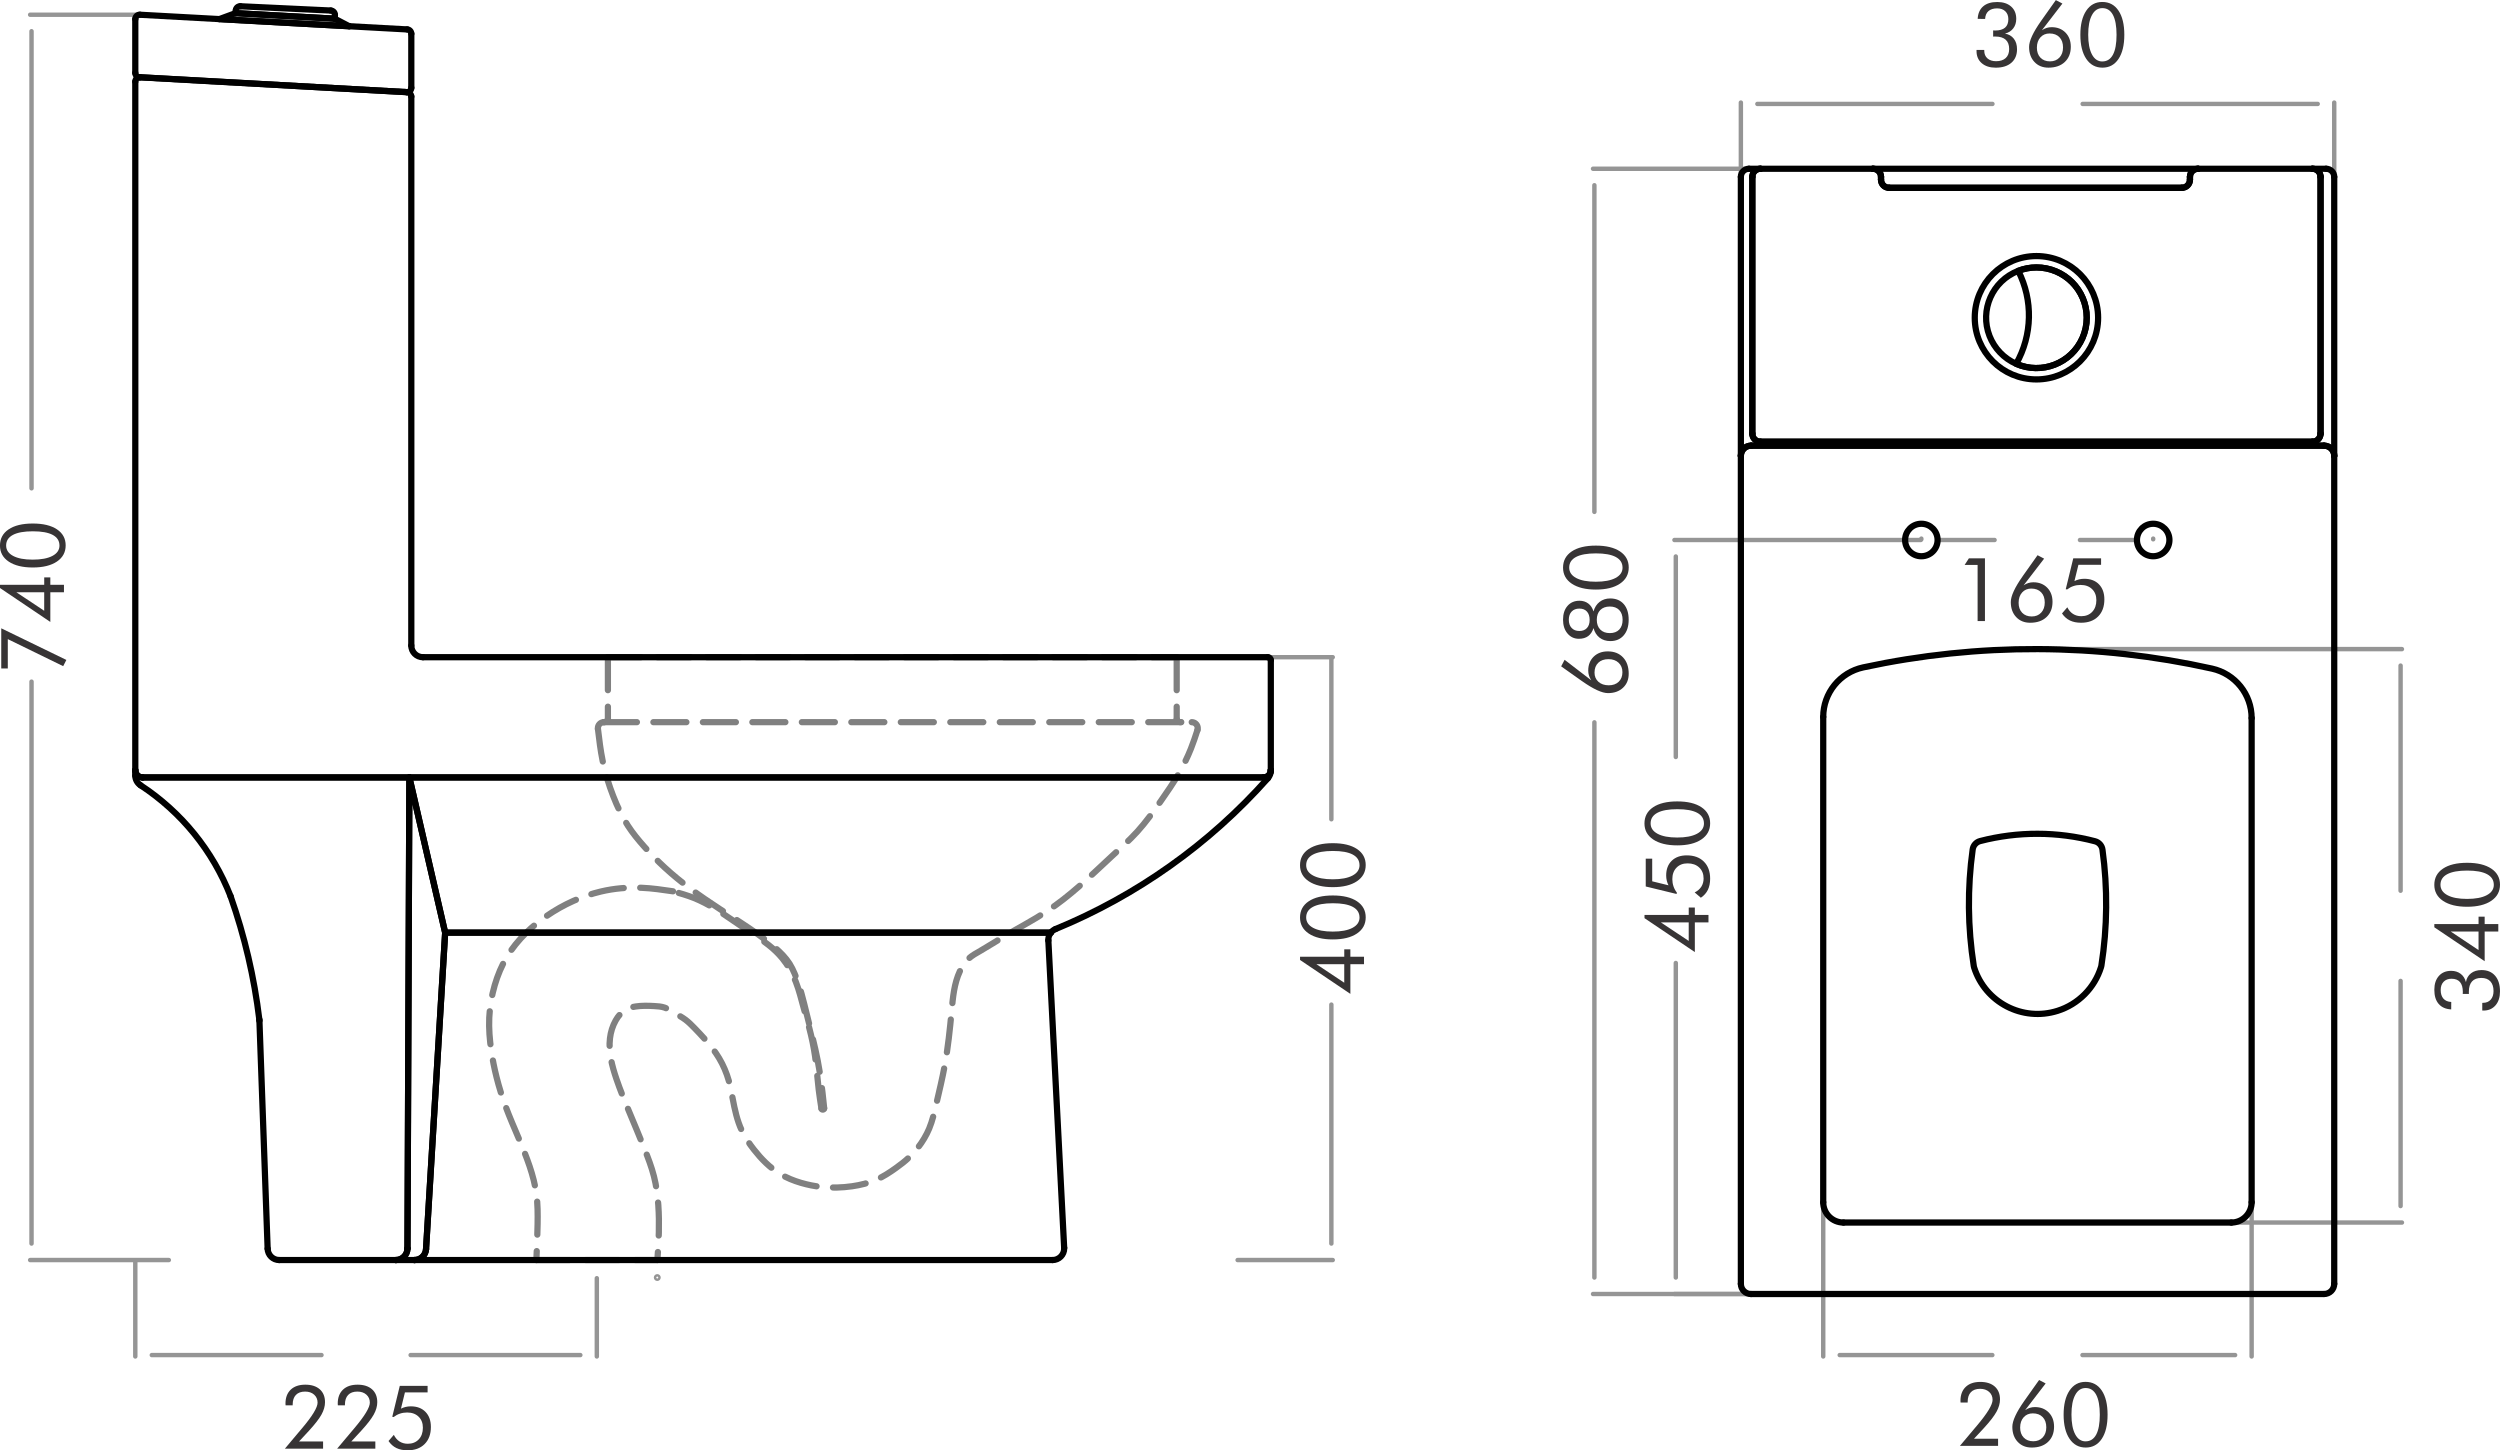 <?xml version="1.0" encoding="UTF-8"?>
<!DOCTYPE svg PUBLIC "-//W3C//DTD SVG 1.1//EN" "http://www.w3.org/Graphics/SVG/1.1/DTD/svg11.dtd">
<!-- Creator: CorelDRAW 2020 (64-Bit Evaluation Version) -->
<svg xmlns="http://www.w3.org/2000/svg" xml:space="preserve" width="2.351in" height="1.364in" version="1.1" style="shape-rendering:geometricPrecision; text-rendering:geometricPrecision; image-rendering:optimizeQuality; fill-rule:evenodd; clip-rule:evenodd"
viewBox="0 0 958.66 556.09"
 xmlns:xlink="http://www.w3.org/1999/xlink"
 xmlns:xodm="http://www.corel.com/coreldraw/odm/2003">
 <defs>
  <style type="text/css">
   <![CDATA[
    .str1 {stroke:#959595;stroke-width:1.7;stroke-linecap:round;stroke-linejoin:round;stroke-miterlimit:10}
    .str2 {stroke:black;stroke-width:2.39;stroke-linecap:round;stroke-linejoin:round;stroke-miterlimit:10}
    .str0 {stroke:gray;stroke-width:2.39;stroke-linecap:round;stroke-linejoin:round;stroke-miterlimit:10;stroke-dasharray:12.651 6.325}
    .fil0 {fill:none;fill-rule:nonzero}
    .fil1 {fill:#373435;fill-rule:nonzero}
   ]]>
  </style>
 </defs>
 <g id="Layer_x0020_1">
  <g id="_1916979515488">
   <path class="fil0 str0" d="M229.29 279.45c0.49,4.14 0.98,8.27 1.82,12.34 0.95,4.58 2.33,9.06 4.04,13.44 1.54,3.94 3.33,7.8 5.62,11.33 1.86,2.87 4.04,5.52 6.32,8.08 2.48,2.79 5.08,5.47 7.82,7.99 3.15,2.9 6.48,5.61 9.92,8.17 3.68,2.74 7.48,5.31 11.33,7.82 4.89,3.19 9.85,6.27 14.58,9.66 2.27,1.63 4.48,3.32 6.59,5.18 2.05,1.81 3.99,3.77 5.45,6.06 0.75,1.19 1.37,2.47 1.93,3.78 2.15,5.03 3.37,10.37 4.68,15.68 1.46,5.93 3.04,11.81 4.19,17.78 1.04,5.42 1.72,10.92 2.28,16.42 0.06,0.59 0.12,1.18 0.18,1.77"/>
   <path class="fil0 str0" d="M258.07 341.73c-4.01,-0.59 -8.02,-1.18 -12.06,-1.35 -5.22,-0.23 -10.5,0.23 -15.59,1.43 -3.64,0.86 -7.18,2.09 -10.59,3.62 -3.55,1.59 -6.95,3.51 -10.15,5.71 -2.85,1.96 -5.54,4.15 -8.01,6.59 -2.76,2.72 -5.25,5.74 -7.25,9.06 -2.06,3.41 -3.6,7.14 -4.72,10.98 -1.18,4.06 -1.9,8.25 -2.09,12.46 -0.18,4.2 0.16,8.41 0.77,12.57 0.5,3.44 1.18,6.84 2.03,10.21 0.96,3.83 2.14,7.61 3.51,11.31 1.55,4.19 3.36,8.29 5.1,12.41 1.46,3.44 2.87,6.89 4.06,10.43 1.18,3.52 2.15,7.14 2.63,10.81 0.5,3.75 0.5,7.56 0.44,11.36 -0.08,4.62 -0.26,9.22 -0.47,13.81"/>
   <path class="fil0 str0" d="M459.18 279.9c-0.78,2.4 -1.57,4.79 -2.5,7.13 -1.31,3.3 -2.88,6.5 -4.65,9.57 -2.09,3.61 -4.46,7.03 -6.85,10.45 -2.84,4.06 -5.73,8.11 -9.05,11.77 -3.11,3.43 -6.6,6.51 -10.01,9.66 -4.1,3.78 -8.1,7.66 -12.3,11.33 -3.93,3.44 -8.03,6.7 -12.38,9.57 -5.25,3.46 -10.87,6.36 -16.25,9.57 -3.05,1.82 -6.02,3.74 -9.13,5.53 -1.66,0.95 -3.37,1.87 -4.74,3.16 -1.39,1.3 -2.44,2.99 -3.25,4.74 -2.21,4.76 -2.67,10.05 -3.16,15.28 -0.66,7.03 -1.38,13.96 -2.63,20.81 -0.91,4.96 -2.1,9.89 -3.25,14.84 -0.74,3.19 -1.47,6.39 -2.72,9.4 -1.09,2.6 -2.56,5.05 -4.3,7.29 -1.07,1.38 -2.25,2.67 -3.51,3.86 -1.53,1.44 -3.2,2.72 -4.92,3.95 -2.37,1.7 -4.82,3.31 -7.47,4.48 -2.96,1.31 -6.16,2.09 -9.4,2.55 -3.85,0.55 -7.75,0.66 -11.59,0.26 -2.7,-0.28 -5.38,-0.81 -7.99,-1.58 -2.79,-0.82 -5.51,-1.92 -7.99,-3.42 -1.97,-1.19 -3.78,-2.63 -5.45,-4.22 -1.65,-1.57 -3.15,-3.29 -4.57,-5.09 -1.79,-2.28 -3.43,-4.69 -4.66,-7.29 -1.81,-3.84 -2.71,-8.09 -3.51,-12.29 -0.44,-2.31 -0.86,-4.6 -1.49,-6.85 -0.85,-3 -2.09,-5.92 -3.69,-8.61 -1.57,-2.65 -3.49,-5.08 -5.53,-7.38 -1.28,-1.44 -2.6,-2.83 -3.95,-4.22 -1.09,-1.12 -2.19,-2.23 -3.42,-3.16 -1.37,-1.03 -2.9,-1.82 -4.39,-2.72 -1.18,-0.71 -2.33,-1.49 -3.6,-1.93 -1.27,-0.44 -2.66,-0.54 -4.04,-0.61 -2.4,-0.13 -4.75,-0.19 -7.11,0.17 -1.28,0.2 -2.57,0.52 -3.69,1.14 -1.68,0.92 -2.98,2.5 -3.95,4.22 -1.21,2.13 -1.91,4.48 -2.19,6.85 -0.62,5.19 0.75,10.5 2.46,15.54 1.47,4.35 3.18,8.49 4.92,12.65 1.94,4.66 3.91,9.33 5.8,14.05 1.4,3.52 2.76,7.06 3.69,10.71 0.92,3.61 1.41,7.34 1.67,11.07 0.49,6.99 0.16,13.99 -0.36,20.99"/>
   <line class="fil0 str0" x1="205.68" y1="483.13" x2="252.04" y2= "483.13" />
   <path class="fil0 str0" d="M315 425.05c-0.38,-2.44 -0.76,-4.89 -1.06,-7.34 -0.51,-4.19 -0.78,-8.41 -1.37,-12.59 -0.53,-3.73 -1.31,-7.43 -2.27,-11.07 -0.66,-2.5 -1.4,-4.98 -2.09,-7.48 -0.94,-3.42 -1.77,-6.87 -3.06,-10.18 -1.26,-3.2 -2.95,-6.26 -5.12,-8.92 -1.55,-1.9 -3.35,-3.6 -5.27,-5.12 -2.55,-2.02 -5.31,-3.75 -8.02,-5.55 -4.19,-2.79 -8.24,-5.77 -12.55,-8.38 -2.58,-1.57 -5.26,-3 -8.06,-4.12 -2.61,-1.04 -5.33,-1.81 -8.05,-2.58"/>
   <path class="fil0 str0" d="M315 425.05c0.07,0.28 0.36,0.45 0.64,0.38 0.22,-0.06 0.38,-0.25 0.4,-0.48"/>
   <line class="fil0 str0" x1="231.58" y1="276.87" x2="456.99" y2= "276.87" />
   <path class="fil0 str0" d="M231.58 276.87c-1.27,0 -2.31,1.03 -2.31,2.31 0,0.09 0,0.18 0.01,0.27"/>
   <path class="fil0 str0" d="M459.18 279.9c0.39,-1.21 -0.27,-2.51 -1.48,-2.91 -0.23,-0.08 -0.47,-0.11 -0.71,-0.11"/>
   <line class="fil0 str0" x1="233.11" y1="251.96" x2="233.11" y2= "275.71" />
   <path class="fil0 str0" d="M231.58 276.87c0.48,0.01 0.95,-0.18 1.28,-0.53"/>
   <path class="fil0 str0" d="M232.86 276.34c0.16,-0.17 0.25,-0.39 0.25,-0.63"/>
   <line class="fil0 str0" x1="451.22" y1="251.96" x2="451.22" y2= "275.71" />
   <path class="fil0 str0" d="M451.47 276.34c0.33,0.35 0.79,0.54 1.28,0.53"/>
   <path class="fil0 str0" d="M451.22 275.71c0,0.23 0.09,0.46 0.25,0.63"/>
   <line class="fil0 str0" x1="233.11" y1="251.96" x2="451.22" y2= "251.96" />
   <line class="fil0 str1" x1="53.39" y1="5.6" x2="11.56" y2= "5.6" />
   <line class="fil0 str1" x1="64.74" y1="483.13" x2="11.56" y2= "483.13" />
   <line class="fil0 str1" x1="12.09" y1="11.92" x2="12.09" y2= "187.2" />
   <line class="fil0 str1" x1="12.09" y1="476.8" x2="12.09" y2= "261.33" />
   <line class="fil0 str1" x1="51.88" y1="483.39" x2="51.88" y2= "520.1" />
   <line class="fil0 str1" x1="228.86" y1="490.1" x2="228.86" y2= "520.1" />
   <line class="fil0 str1" x1="58.21" y1="519.57" x2="123.28" y2= "519.57" />
   <line class="fil0 str1" x1="222.54" y1="519.57" x2="157.46" y2= "519.57" />
   <line class="fil0 str1" x1="474.58" y1="251.96" x2="511.06" y2= "251.96" />
   <line class="fil0 str1" x1="474.58" y1="483.13" x2="511.06" y2= "483.13" />
   <line class="fil0 str1" x1="510.53" y1="252.45" x2="510.53" y2= "314.11" />
   <line class="fil0 str1" x1="510.53" y1="476.8" x2="510.53" y2= "385.18" />
   <path class="fil0 str1" d="M252.52 489.84c0,-0.27 -0.22,-0.48 -0.48,-0.48 -0.26,0 -0.48,0.22 -0.48,0.48 0,0.26 0.22,0.48 0.48,0.48 0.26,0 0.48,-0.22 0.48,-0.48z"/>
   <polygon class="fil1" points="24.23,255.4 2.99,245.03 2.99,256.28 0.48,256.28 0.48,240.88 25.45,253.01 "/>
   <path id="1" class="fil1" d="M24.53 227.06l-5.23 0 0 11.38 -19.3 -13.01 0 -1.23 16.96 0 0 -2.85 2.34 0 0 2.85 5.23 0 0 2.85zm-7.58 0l-10.67 0 10.67 7.1 0 -7.1z"/>
   <path id="2" class="fil1" d="M25.18 209.09c0,2.62 -1.12,4.69 -3.36,6.2 -2.24,1.51 -5.32,2.27 -9.25,2.27 -3.9,0 -6.97,-0.75 -9.22,-2.25 -2.24,-1.5 -3.36,-3.55 -3.36,-6.15 0,-2.66 1.1,-4.73 3.32,-6.22 2.21,-1.49 5.3,-2.24 9.26,-2.24 3.95,0 7.03,0.74 9.27,2.23 2.23,1.49 3.34,3.54 3.34,6.16zm-2.38 0.03c0,-1.78 -0.87,-3.13 -2.59,-4.06 -1.73,-0.92 -4.27,-1.38 -7.61,-1.38 -3.35,0 -5.9,0.46 -7.64,1.38 -1.74,0.92 -2.61,2.28 -2.61,4.06 0,1.71 0.89,3.05 2.68,4 1.79,0.96 4.29,1.43 7.51,1.43 3.24,0 5.76,-0.48 7.56,-1.43 1.81,-0.96 2.71,-2.29 2.71,-4z"/>
   <path class="fil1" d="M123.89 552.7l0 2.75 -14.64 0 5.12 -6.09c0.35,-0.4 0.84,-0.98 1.48,-1.75 3.95,-4.68 5.93,-7.95 5.93,-9.8 0,-1.25 -0.44,-2.27 -1.32,-3.06 -0.88,-0.79 -2.03,-1.18 -3.46,-1.18 -1.54,0 -2.72,0.43 -3.54,1.29 -0.82,0.86 -1.23,2.09 -1.23,3.7l0 0.28 -2.72 0c0,-0.08 -0.01,-0.19 -0.02,-0.33 -0.01,-0.15 -0.02,-0.25 -0.02,-0.32 0,-2.3 0.67,-4.08 2.01,-5.36 1.34,-1.27 3.2,-1.91 5.61,-1.91 2.36,0 4.2,0.6 5.54,1.78 1.33,1.19 2,2.84 2,4.95 0,1.52 -0.45,3.1 -1.35,4.73 -0.9,1.63 -2.5,3.7 -4.79,6.2l-3.82 4.12 9.22 0z"/>
   <path id="1" class="fil1" d="M143.93 552.7l0 2.75 -14.64 0 5.12 -6.09c0.35,-0.4 0.84,-0.98 1.48,-1.75 3.95,-4.68 5.93,-7.95 5.93,-9.8 0,-1.25 -0.44,-2.27 -1.32,-3.06 -0.88,-0.79 -2.03,-1.18 -3.46,-1.18 -1.54,0 -2.72,0.43 -3.54,1.29 -0.82,0.86 -1.23,2.09 -1.23,3.7l0 0.28 -2.72 0c0,-0.08 -0.01,-0.19 -0.02,-0.33 -0.01,-0.15 -0.02,-0.25 -0.02,-0.32 0,-2.3 0.67,-4.08 2.01,-5.36 1.34,-1.27 3.2,-1.91 5.61,-1.91 2.36,0 4.2,0.6 5.54,1.78 1.33,1.19 2,2.84 2,4.95 0,1.52 -0.45,3.1 -1.35,4.73 -0.9,1.63 -2.5,3.7 -4.79,6.2l-3.82 4.12 9.22 0z"/>
   <path id="2" class="fil1" d="M150.96 543.33l-0.54 -0.1 2.88 -11.84 10.67 0 0 2.48 -8.69 0 -1.53 6.25c0.56,-0.29 1.15,-0.51 1.78,-0.66 0.63,-0.15 1.29,-0.23 1.99,-0.23 2.38,0 4.26,0.71 5.64,2.13 1.38,1.42 2.07,3.35 2.07,5.78 0,2.76 -0.8,4.95 -2.4,6.55 -1.6,1.6 -3.78,2.4 -6.53,2.4 -1.67,0 -3.1,-0.29 -4.29,-0.87 -1.19,-0.58 -2.2,-1.47 -3.03,-2.69l2.04 -2.37c0.54,1.1 1.27,1.95 2.18,2.54 0.91,0.58 1.97,0.88 3.16,0.88 1.75,0 3.15,-0.56 4.21,-1.68 1.06,-1.12 1.59,-2.61 1.59,-4.46 0,-1.77 -0.55,-3.19 -1.65,-4.25 -1.1,-1.07 -2.57,-1.6 -4.41,-1.6 -0.96,0 -1.88,0.15 -2.74,0.44 -0.87,0.29 -1.68,0.73 -2.42,1.3z"/>
   <path class="fil1" d="M523.05 369.69l-5.23 0 0 11.38 -19.3 -13.01 0 -1.23 16.96 0 0 -2.85 2.34 0 0 2.85 5.23 0 0 2.85zm-7.58 0l-10.67 0 10.67 7.1 0 -7.1z"/>
   <path id="1" class="fil1" d="M523.7 351.72c0,2.62 -1.12,4.69 -3.36,6.2 -2.24,1.51 -5.32,2.27 -9.25,2.27 -3.9,0 -6.97,-0.75 -9.22,-2.25 -2.24,-1.5 -3.36,-3.55 -3.36,-6.15 0,-2.66 1.1,-4.73 3.32,-6.22 2.21,-1.49 5.3,-2.24 9.26,-2.24 3.95,0 7.03,0.74 9.27,2.23 2.23,1.49 3.34,3.54 3.34,6.16zm-2.38 0.03c0,-1.78 -0.87,-3.13 -2.59,-4.06 -1.73,-0.92 -4.27,-1.38 -7.61,-1.38 -3.35,0 -5.9,0.46 -7.64,1.38 -1.74,0.92 -2.61,2.28 -2.61,4.06 0,1.71 0.89,3.05 2.68,4 1.79,0.96 4.29,1.43 7.51,1.43 3.24,0 5.76,-0.48 7.56,-1.43 1.81,-0.96 2.71,-2.29 2.71,-4z"/>
   <path id="2" class="fil1" d="M523.7 331.67c0,2.62 -1.12,4.69 -3.36,6.2 -2.24,1.51 -5.32,2.27 -9.25,2.27 -3.9,0 -6.97,-0.75 -9.22,-2.25 -2.24,-1.5 -3.36,-3.55 -3.36,-6.15 0,-2.66 1.1,-4.73 3.32,-6.22 2.21,-1.49 5.3,-2.24 9.26,-2.24 3.95,0 7.03,0.74 9.27,2.23 2.23,1.49 3.34,3.54 3.34,6.16zm-2.38 0.03c0,-1.78 -0.87,-3.13 -2.59,-4.06 -1.73,-0.92 -4.27,-1.38 -7.61,-1.38 -3.35,0 -5.9,0.46 -7.64,1.38 -1.74,0.92 -2.61,2.28 -2.61,4.06 0,1.71 0.89,3.05 2.68,4 1.79,0.96 4.29,1.43 7.51,1.43 3.24,0 5.76,-0.48 7.56,-1.43 1.81,-0.96 2.71,-2.29 2.71,-4z"/>
   <line class="fil0 str2" x1="487.31" y1="295.27" x2="487.31" y2= "253.08" />
   <path class="fil0 str2" d="M487.31 253.08c0,-0.62 -0.5,-1.11 -1.11,-1.11"/>
   <line class="fil0 str2" x1="486.19" y1="251.96" x2="162.18" y2= "251.96" />
   <path class="fil0 str2" d="M157.72 247.5c0,2.46 2,4.46 4.46,4.46"/>
   <line class="fil0 str2" x1="157.72" y1="247.5" x2="157.72" y2= "36.96" />
   <path class="fil0 str2" d="M157.72 36.96c-0.05,-0.94 -0.82,-1.68 -1.76,-1.68"/>
   <line class="fil0 str2" x1="155.96" y1="35.28" x2="53.65" y2= "29.58" />
   <path class="fil0 str2" d="M53.65 29.58c-0.92,-0.05 -1.71,0.65 -1.76,1.58 -0,0.03 -0,0.06 -0,0.09"/>
   <line class="fil0 str2" x1="51.88" y1="31.25" x2="51.88" y2= "295.27" />
   <path class="fil0 str2" d="M51.88 295.27c0,1.54 1.25,2.79 2.79,2.79"/>
   <line class="fil0 str2" x1="54.67" y1="298.06" x2="484.52" y2= "298.06" />
   <path class="fil0 str2" d="M484.52 298.06c1.54,0 2.79,-1.25 2.79,-2.79"/>
   <line class="fil0 str2" x1="156.25" y1="478.69" x2="156.98" y2= "298.06" />
   <line class="fil0 str2" x1="156.98" y1="298.06" x2="54.67" y2= "298.06" />
   <path class="fil0 str2" d="M51.88 295.27c0,1.54 1.25,2.79 2.79,2.79"/>
   <line class="fil0 str2" x1="51.88" y1="295.27" x2="51.88" y2= "297.35" />
   <path class="fil0 str2" d="M51.88 297.35c0,1.5 0.76,2.91 2.02,3.73"/>
   <path class="fil0 str2" d="M88.42 343.63c-6.8,-17.43 -18.87,-32.3 -34.52,-42.55"/>
   <path class="fil0 str2" d="M99.44 390.87c-1.94,-16.1 -5.64,-31.94 -11.02,-47.24"/>
   <path class="fil0 str2" d="M99.48 391.36c-0,-0.16 -0.02,-0.33 -0.04,-0.49"/>
   <line class="fil0 str2" x1="99.48" y1="391.36" x2="102.63" y2= "478.79" />
   <path class="fil0 str2" d="M102.63 478.79c0.07,2.41 2.04,4.34 4.46,4.34"/>
   <line class="fil0 str2" x1="107.09" y1="483.13" x2="151.79" y2= "483.13" />
   <path class="fil0 str2" d="M151.79 483.13c2.45,0 4.45,-1.99 4.46,-4.44"/>
   <line class="fil0 str2" x1="158.92" y1="483.13" x2="403.62" y2= "483.13" />
   <path class="fil0 str2" d="M403.62 483.13c2.46,0 4.46,-2 4.46,-4.46 0,-0.08 -0,-0.15 -0.01,-0.23"/>
   <line class="fil0 str2" x1="408.07" y1="478.44" x2="402" y2= "360.57" />
   <path class="fil0 str2" d="M402.95 357.58c-0.67,0.85 -1.01,1.91 -0.95,2.99"/>
   <line class="fil0 str2" x1="402.95" y1="357.58" x2="170.7" y2= "357.58" />
   <line class="fil0 str2" x1="170.7" y1="357.58" x2="163.37" y2= "478.93" />
   <path class="fil0 str2" d="M158.92 483.13c2.36,0 4.31,-1.84 4.45,-4.19"/>
   <line class="fil0 str2" x1="487.31" y1="295.43" x2="487.31" y2= "295.27" />
   <path class="fil0 str2" d="M484.52 298.06c1.54,0 2.79,-1.25 2.79,-2.79"/>
   <line class="fil0 str2" x1="484.52" y1="298.06" x2="156.98" y2= "298.06" />
   <line class="fil0 str2" x1="156.98" y1="298.06" x2="170.7" y2= "357.58" />
   <line class="fil0 str2" x1="170.7" y1="357.58" x2="402.95" y2= "357.58" />
   <path class="fil0 str2" d="M404.76 356.21c-0.71,0.29 -1.33,0.76 -1.8,1.36"/>
   <path class="fil0 str2" d="M404.76 356.21c31.19,-12.83 59.03,-32.61 81.42,-57.82"/>
   <path class="fil0 str2" d="M486.18 298.39c0.72,-0.82 1.12,-1.87 1.12,-2.96"/>
   <path class="fil0 str2" d="M155.96 35.28c0.92,0.05 1.71,-0.65 1.76,-1.58 0,-0.03 0,-0.06 0,-0.09"/>
   <line class="fil0 str2" x1="157.72" y1="33.61" x2="157.72" y2= "12.89" />
   <path class="fil0 str2" d="M157.72 12.89c0,-0.89 -0.69,-1.62 -1.58,-1.67"/>
   <line class="fil0 str2" x1="156.14" y1="11.23" x2="53.65" y2= "5.6" />
   <path class="fil0 str2" d="M53.65 5.6c-0.92,-0.05 -1.71,0.66 -1.76,1.58 -0,0.03 -0,0.06 -0,0.09"/>
   <line class="fil0 str2" x1="51.88" y1="7.27" x2="51.88" y2= "27.9" />
   <path class="fil0 str2" d="M51.88 27.9c-0,0.92 0.75,1.67 1.67,1.67"/>
   <line class="fil0 str2" x1="53.56" y1="29.57" x2="155.96" y2= "35.28" />
   <line class="fil0 str2" x1="133.92" y1="10.01" x2="128.35" y2= "7.11" />
   <line class="fil0 str2" x1="128.35" y1="7.11" x2="90.33" y2= "4.99" />
   <line class="fil0 str2" x1="90.33" y1="4.99" x2="84.12" y2= "7.27" />
   <line class="fil0 str2" x1="84.12" y1="7.27" x2="133.92" y2= "10.01" />
   <line class="fil0 str2" x1="126.85" y1="3.99" x2="92.17" y2= "2.35" />
   <path class="fil0 str2" d="M92.17 2.35c-0.88,-0.04 -1.65,0.61 -1.73,1.5"/>
   <line class="fil0 str2" x1="90.44" y1="3.85" x2="90.33" y2= "4.99" />
   <line class="fil0 str2" x1="90.33" y1="4.99" x2="128.35" y2= "7.11" />
   <line class="fil0 str2" x1="128.35" y1="7.11" x2="128.43" y2= "5.76" />
   <path class="fil0 str2" d="M128.43 5.76c0.06,-0.92 -0.64,-1.71 -1.55,-1.77 -0.01,0 -0.02,-0 -0.03,-0"/>
   <path class="fil0 str2" d="M158.92 483.13c2.36,0 4.31,-1.84 4.45,-4.19"/>
   <polyline class="fil0 str2" points="163.37,478.93 170.7,357.58 156.98,298.06 156.25,478.69 "/>
   <path class="fil0 str2" d="M156.25 478.69c-0.01,2.46 -2.01,4.44 -4.46,4.44"/>
   <line class="fil0 str2" x1="151.79" y1="483.13" x2="158.92" y2= "483.13" />
   <line class="fil0 str1" x1="780.27" y1="64.66" x2="610.87" y2= "64.66" />
   <line class="fil0 str1" x1="780.27" y1="496.15" x2="610.87" y2= "496.15" />
   <line class="fil0 str1" x1="611.39" y1="70.98" x2="611.39" y2= "196.23" />
   <line class="fil0 str1" x1="611.39" y1="489.83" x2="611.39" y2= "276.94" />
   <line class="fil0 str1" x1="736.51" y1="207.02" x2="642.09" y2= "207.02" />
   <line class="fil0 str1" x1="781.06" y1="496.15" x2="642.09" y2= "496.15" />
   <line class="fil0 str1" x1="642.61" y1="213.34" x2="642.61" y2= "290.22" />
   <line class="fil0 str1" x1="642.61" y1="489.83" x2="642.61" y2= "369.22" />
   <line class="fil0 str1" x1="736.77" y1="206.75" x2="736.77" y2= "206.49" />
   <line class="fil0 str1" x1="825.67" y1="206.75" x2="825.67" y2= "206.49" />
   <line class="fil0 str1" x1="743.1" y1="207.02" x2="764.85" y2= "207.02" />
   <line class="fil0 str1" x1="819.35" y1="207.02" x2="797.59" y2= "207.02" />
   <line class="fil0 str1" x1="781.63" y1="248.86" x2="921.06" y2= "248.86" />
   <line class="fil0 str1" x1="781.54" y1="468.75" x2="921.06" y2= "468.75" />
   <line class="fil0 str1" x1="920.54" y1="255.18" x2="920.54" y2= "341.51" />
   <line class="fil0 str1" x1="920.54" y1="462.42" x2="920.54" y2= "376.1" />
   <line class="fil0 str1" x1="699.14" y1="427.22" x2="699.14" y2= "520.1" />
   <line class="fil0 str1" x1="863.42" y1="427.22" x2="863.42" y2= "520.1" />
   <line class="fil0 str1" x1="705.46" y1="519.57" x2="763.99" y2= "519.57" />
   <line class="fil0 str1" x1="857.09" y1="519.57" x2="798.56" y2= "519.57" />
   <line class="fil0 str1" x1="667.56" y1="78.71" x2="667.56" y2= "39.28" />
   <line class="fil0 str1" x1="895.09" y1="78.71" x2="895.09" y2= "39.28" />
   <line class="fil0 str1" x1="673.89" y1="39.8" x2="764.03" y2= "39.8" />
   <line class="fil0 str1" x1="888.76" y1="39.8" x2="798.62" y2= "39.8" />
   <path class="fil1" d="M616.84 262.74c1.63,0 2.93,-0.45 3.87,-1.36 0.95,-0.91 1.43,-2.13 1.43,-3.67 0,-1.51 -0.49,-2.71 -1.47,-3.63 -0.98,-0.91 -2.27,-1.37 -3.87,-1.37 -1.66,0 -2.97,0.46 -3.92,1.38 -0.96,0.92 -1.44,2.18 -1.44,3.78 0,1.45 0.5,2.62 1.5,3.52 1,0.89 2.3,1.34 3.9,1.34zm-6.65 -1.94c-0.4,-0.6 -0.7,-1.2 -0.88,-1.81 -0.19,-0.61 -0.28,-1.25 -0.28,-1.92 0,-2.18 0.7,-3.95 2.08,-5.31 1.39,-1.35 3.2,-2.03 5.43,-2.03 2.45,0 4.39,0.77 5.84,2.31 1.45,1.54 2.17,3.63 2.17,6.26 0,2.22 -0.73,4.02 -2.19,5.38 -1.46,1.37 -3.38,2.05 -5.75,2.05 -2.29,0 -5.59,-1.52 -9.91,-4.56l-0.22 -0.15 -7.83 -5.55 1.32 -2.52 10.21 7.85z"/>
   <path id="1" class="fil1" d="M601.58 237.6c0,1.33 0.36,2.38 1.09,3.15 0.72,0.78 1.7,1.16 2.96,1.16 1.23,0 2.2,-0.37 2.9,-1.13 0.7,-0.75 1.04,-1.79 1.04,-3.12 0,-1.37 -0.35,-2.44 -1.04,-3.2 -0.69,-0.77 -1.66,-1.14 -2.9,-1.14 -1.25,0 -2.24,0.38 -2.96,1.14 -0.72,0.76 -1.09,1.81 -1.09,3.14zm20.63 0.03c0,-1.6 -0.43,-2.85 -1.3,-3.76 -0.86,-0.89 -2.06,-1.34 -3.6,-1.34 -1.56,0 -2.78,0.45 -3.67,1.35 -0.88,0.9 -1.33,2.15 -1.33,3.74 0,1.58 0.45,2.83 1.34,3.74 0.89,0.91 2.11,1.36 3.66,1.36 1.53,0 2.74,-0.45 3.6,-1.34 0.87,-0.9 1.3,-2.15 1.3,-3.76zm-11.15 3.15c-0.44,1.37 -1.12,2.4 -2.05,3.09 -0.93,0.68 -2.12,1.03 -3.56,1.03 -1.78,0 -3.23,-0.67 -4.37,-2.03 -1.14,-1.35 -1.71,-3.11 -1.71,-5.28 0,-2.23 0.57,-3.99 1.72,-5.31 1.15,-1.31 2.68,-1.97 4.59,-1.97 1.31,0 2.44,0.36 3.38,1.07 0.94,0.71 1.6,1.73 1.99,3.03 0.45,-1.58 1.23,-2.8 2.36,-3.67 1.12,-0.87 2.46,-1.31 4.03,-1.31 2.21,0 3.95,0.72 5.21,2.16 1.26,1.44 1.89,3.44 1.89,6 0,2.53 -0.63,4.52 -1.9,5.99 -1.26,1.47 -2.98,2.2 -5.14,2.2 -1.61,0 -2.98,-0.44 -4.11,-1.3 -1.13,-0.87 -1.91,-2.11 -2.34,-3.7z"/>
   <path id="2" class="fil1" d="M624.56 217.56c0,2.62 -1.12,4.69 -3.36,6.2 -2.24,1.51 -5.32,2.27 -9.25,2.27 -3.9,0 -6.97,-0.75 -9.22,-2.25 -2.24,-1.5 -3.36,-3.55 -3.36,-6.15 0,-2.66 1.1,-4.73 3.32,-6.22 2.21,-1.49 5.3,-2.24 9.26,-2.24 3.95,0 7.03,0.74 9.27,2.23 2.23,1.49 3.34,3.54 3.34,6.16zm-2.38 0.03c0,-1.78 -0.87,-3.13 -2.59,-4.06 -1.73,-0.92 -4.27,-1.38 -7.61,-1.38 -3.35,0 -5.9,0.46 -7.64,1.38 -1.74,0.92 -2.61,2.28 -2.61,4.06 0,1.71 0.89,3.05 2.68,4 1.79,0.96 4.29,1.43 7.51,1.43 3.24,0 5.76,-0.48 7.56,-1.43 1.81,-0.96 2.71,-2.29 2.71,-4z"/>
   <path class="fil1" d="M655.14 353.66l-5.23 0 0 11.38 -19.3 -13.01 0 -1.23 16.96 0 0 -2.85 2.34 0 0 2.85 5.23 0 0 2.85zm-7.58 0l-10.67 0 10.67 7.1 0 -7.1z"/>
   <path id="1" class="fil1" d="M643.02 342.22l-0.1 0.54 -11.84 -2.88 0 -10.67 2.48 0 0 8.69 6.25 1.53c-0.29,-0.56 -0.51,-1.15 -0.66,-1.78 -0.15,-0.63 -0.23,-1.29 -0.23,-1.99 0,-2.38 0.71,-4.26 2.13,-5.64 1.42,-1.38 3.35,-2.07 5.78,-2.07 2.76,0 4.95,0.8 6.55,2.4 1.6,1.6 2.4,3.78 2.4,6.53 0,1.67 -0.29,3.1 -0.87,4.29 -0.58,1.19 -1.47,2.2 -2.69,3.03l-2.37 -2.04c1.1,-0.54 1.95,-1.27 2.54,-2.18 0.58,-0.91 0.88,-1.97 0.88,-3.16 0,-1.75 -0.56,-3.15 -1.68,-4.21 -1.12,-1.06 -2.61,-1.59 -4.46,-1.59 -1.77,0 -3.19,0.55 -4.25,1.65 -1.07,1.1 -1.6,2.57 -1.6,4.41 0,0.96 0.15,1.88 0.44,2.74 0.29,0.87 0.73,1.68 1.3,2.42z"/>
   <path id="2" class="fil1" d="M655.78 315.65c0,2.62 -1.12,4.69 -3.36,6.2 -2.24,1.51 -5.32,2.27 -9.25,2.27 -3.9,0 -6.97,-0.75 -9.22,-2.25 -2.24,-1.5 -3.36,-3.55 -3.36,-6.15 0,-2.66 1.1,-4.73 3.32,-6.22 2.21,-1.49 5.3,-2.24 9.26,-2.24 3.95,0 7.03,0.74 9.27,2.23 2.23,1.49 3.34,3.54 3.34,6.16zm-2.38 0.03c0,-1.78 -0.87,-3.13 -2.59,-4.06 -1.73,-0.92 -4.27,-1.38 -7.61,-1.38 -3.35,0 -5.9,0.46 -7.64,1.38 -1.74,0.92 -2.61,2.28 -2.61,4.06 0,1.71 0.89,3.05 2.68,4 1.79,0.96 4.29,1.43 7.51,1.43 3.24,0 5.76,-0.48 7.56,-1.43 1.81,-0.96 2.71,-2.29 2.71,-4z"/>
   <polygon class="fil1" points="758.34,238.11 758.34,216.57 753.37,216.57 755,214.05 761.16,214.05 761.16,238.11 "/>
   <path id="1" class="fil1" d="M774.06 231.04c0,1.63 0.45,2.93 1.36,3.87 0.91,0.95 2.13,1.43 3.67,1.43 1.51,0 2.71,-0.49 3.63,-1.47 0.91,-0.98 1.37,-2.27 1.37,-3.87 0,-1.66 -0.46,-2.97 -1.38,-3.92 -0.92,-0.96 -2.18,-1.44 -3.78,-1.44 -1.45,0 -2.62,0.5 -3.52,1.5 -0.89,1 -1.34,2.3 -1.34,3.9zm1.94 -6.65c0.6,-0.4 1.2,-0.7 1.81,-0.88 0.61,-0.19 1.25,-0.28 1.92,-0.28 2.18,0 3.95,0.7 5.31,2.08 1.35,1.39 2.03,3.2 2.03,5.43 0,2.45 -0.77,4.39 -2.31,5.84 -1.54,1.45 -3.63,2.17 -6.26,2.17 -2.22,0 -4.02,-0.73 -5.38,-2.19 -1.37,-1.46 -2.05,-3.38 -2.05,-5.75 0,-2.29 1.52,-5.59 4.56,-9.91l0.15 -0.22 5.55 -7.83 2.52 1.32 -7.85 10.21z"/>
   <path id="2" class="fil1" d="M792.68 225.99l-0.54 -0.1 2.88 -11.84 10.67 0 0 2.48 -8.69 0 -1.53 6.25c0.56,-0.29 1.15,-0.51 1.78,-0.66 0.63,-0.15 1.29,-0.23 1.99,-0.23 2.38,0 4.26,0.71 5.64,2.13 1.38,1.42 2.07,3.35 2.07,5.78 0,2.76 -0.8,4.95 -2.4,6.55 -1.6,1.6 -3.78,2.4 -6.53,2.4 -1.67,0 -3.1,-0.29 -4.29,-0.87 -1.19,-0.58 -2.2,-1.47 -3.03,-2.69l2.04 -2.37c0.54,1.1 1.27,1.95 2.18,2.54 0.91,0.58 1.97,0.88 3.16,0.88 1.75,0 3.15,-0.56 4.21,-1.68 1.06,-1.12 1.59,-2.61 1.59,-4.46 0,-1.77 -0.55,-3.19 -1.65,-4.25 -1.1,-1.07 -2.57,-1.6 -4.41,-1.6 -0.96,0 -1.88,0.15 -2.74,0.44 -0.87,0.29 -1.68,0.73 -2.42,1.3z"/>
   <path class="fil1" d="M951.86 387.46l0 -2.96 0.28 0c1.24,0 2.22,-0.4 2.95,-1.21 0.72,-0.81 1.09,-1.91 1.09,-3.31 0,-1.6 -0.41,-2.84 -1.22,-3.72 -0.82,-0.88 -1.97,-1.31 -3.47,-1.31 -1.57,0 -2.76,0.45 -3.56,1.34 -0.8,0.89 -1.21,2.21 -1.21,3.96 0,0.22 0,0.39 0,0.5 0.01,0.12 0.02,0.23 0.03,0.34l-2.38 0c0,-0.09 0.01,-0.22 0.02,-0.39 0.01,-0.17 0.02,-0.31 0.02,-0.39 0,-1.67 -0.37,-2.93 -1.09,-3.78 -0.73,-0.85 -1.82,-1.27 -3.26,-1.27 -1.27,0 -2.28,0.39 -3.02,1.16 -0.75,0.78 -1.12,1.82 -1.12,3.15 0,1.42 0.35,2.52 1.04,3.31 0.69,0.79 1.69,1.22 3.01,1.29l-0.02 2.85c-2.08,-0.11 -3.69,-0.81 -4.8,-2.1 -1.12,-1.29 -1.67,-3.09 -1.67,-5.42 0,-2.23 0.58,-4 1.74,-5.31 1.16,-1.31 2.74,-1.96 4.71,-1.96 1.44,0 2.65,0.38 3.65,1.14 1,0.76 1.67,1.82 2.02,3.18 0.24,-1.44 0.9,-2.58 1.95,-3.39 1.05,-0.82 2.4,-1.23 4.04,-1.23 2.2,0 3.93,0.72 5.18,2.16 1.26,1.44 1.89,3.44 1.89,6 0,2.25 -0.57,4.04 -1.72,5.37 -1.15,1.33 -2.69,2 -4.63,2l-0.45 0z"/>
   <path id="1" class="fil1" d="M958.01 357.16l-5.23 0 0 11.38 -19.3 -13.01 0 -1.23 16.96 0 0 -2.85 2.34 0 0 2.85 5.23 0 0 2.85zm-7.58 0l-10.67 0 10.67 7.1 0 -7.1z"/>
   <path id="2" class="fil1" d="M958.66 339.19c0,2.62 -1.12,4.69 -3.36,6.2 -2.24,1.51 -5.32,2.27 -9.25,2.27 -3.9,0 -6.97,-0.75 -9.22,-2.25 -2.24,-1.5 -3.36,-3.55 -3.36,-6.15 0,-2.66 1.1,-4.73 3.32,-6.22 2.21,-1.49 5.3,-2.24 9.26,-2.24 3.95,0 7.03,0.74 9.27,2.23 2.23,1.49 3.34,3.54 3.34,6.16zm-2.38 0.03c0,-1.78 -0.87,-3.13 -2.59,-4.06 -1.73,-0.92 -4.27,-1.38 -7.61,-1.38 -3.35,0 -5.9,0.46 -7.64,1.38 -1.74,0.92 -2.61,2.28 -2.61,4.06 0,1.71 0.89,3.05 2.68,4 1.79,0.96 4.29,1.43 7.51,1.43 3.24,0 5.76,-0.48 7.56,-1.43 1.81,-0.96 2.71,-2.29 2.71,-4z"/>
   <path class="fil1" d="M766.19 551.64l0 2.75 -14.64 0 5.12 -6.09c0.35,-0.4 0.84,-0.98 1.48,-1.75 3.95,-4.68 5.93,-7.95 5.93,-9.8 0,-1.25 -0.44,-2.27 -1.32,-3.06 -0.88,-0.79 -2.03,-1.18 -3.46,-1.18 -1.54,0 -2.72,0.43 -3.54,1.29 -0.82,0.86 -1.23,2.09 -1.23,3.7l0 0.28 -2.72 0c0,-0.08 -0.01,-0.19 -0.02,-0.33 -0.01,-0.15 -0.02,-0.25 -0.02,-0.32 0,-2.3 0.67,-4.08 2.01,-5.36 1.34,-1.27 3.2,-1.91 5.61,-1.91 2.36,0 4.2,0.6 5.54,1.78 1.33,1.19 2,2.84 2,4.95 0,1.52 -0.45,3.1 -1.35,4.73 -0.9,1.63 -2.5,3.7 -4.79,6.2l-3.82 4.12 9.22 0z"/>
   <path id="1" class="fil1" d="M799.79 555.03c-2.62,0 -4.69,-1.12 -6.2,-3.36 -1.51,-2.24 -2.27,-5.32 -2.27,-9.25 0,-3.9 0.75,-6.97 2.25,-9.22 1.5,-2.24 3.55,-3.36 6.15,-3.36 2.66,0 4.73,1.1 6.22,3.32 1.49,2.21 2.24,5.3 2.24,9.26 0,3.95 -0.74,7.03 -2.23,9.27 -1.49,2.23 -3.54,3.34 -6.16,3.34zm-0.03 -2.38c1.78,0 3.13,-0.87 4.06,-2.59 0.92,-1.73 1.38,-4.27 1.38,-7.61 0,-3.35 -0.46,-5.9 -1.38,-7.64 -0.92,-1.74 -2.28,-2.61 -4.06,-2.61 -1.71,0 -3.05,0.89 -4,2.68 -0.96,1.79 -1.43,4.29 -1.43,7.51 0,3.24 0.48,5.76 1.43,7.56 0.96,1.81 2.29,2.71 4,2.71z"/>
   <path id="2" class="fil1" d="M774.65 547.32c0,1.63 0.45,2.93 1.36,3.87 0.91,0.95 2.13,1.43 3.67,1.43 1.51,0 2.71,-0.49 3.63,-1.47 0.91,-0.98 1.37,-2.27 1.37,-3.87 0,-1.66 -0.46,-2.97 -1.38,-3.92 -0.92,-0.96 -2.18,-1.44 -3.78,-1.44 -1.45,0 -2.62,0.5 -3.52,1.5 -0.89,1 -1.34,2.3 -1.34,3.9zm1.94 -6.65c0.6,-0.4 1.2,-0.7 1.81,-0.88 0.61,-0.19 1.25,-0.28 1.92,-0.28 2.18,0 3.95,0.7 5.31,2.08 1.35,1.39 2.03,3.2 2.03,5.43 0,2.45 -0.77,4.39 -2.31,5.84 -1.54,1.45 -3.63,2.17 -6.26,2.17 -2.22,0 -4.02,-0.73 -5.38,-2.19 -1.37,-1.46 -2.05,-3.38 -2.05,-5.75 0,-2.29 1.52,-5.59 4.56,-9.91l0.15 -0.22 5.55 -7.83 2.52 1.32 -7.85 10.21z"/>
   <path class="fil1" d="M757.93 19.1l2.96 0 0 0.28c0,1.24 0.4,2.22 1.21,2.95 0.81,0.72 1.91,1.09 3.31,1.09 1.6,0 2.84,-0.41 3.72,-1.22 0.88,-0.82 1.31,-1.97 1.31,-3.47 0,-1.57 -0.45,-2.76 -1.34,-3.56 -0.89,-0.8 -2.21,-1.21 -3.96,-1.21 -0.22,0 -0.39,0 -0.5,0 -0.12,0.01 -0.23,0.02 -0.34,0.03l0 -2.38c0.09,0 0.22,0.01 0.39,0.02 0.17,0.01 0.31,0.02 0.39,0.02 1.67,0 2.93,-0.37 3.78,-1.09 0.85,-0.73 1.27,-1.82 1.27,-3.26 0,-1.27 -0.39,-2.28 -1.16,-3.02 -0.78,-0.75 -1.82,-1.12 -3.15,-1.12 -1.42,0 -2.52,0.35 -3.31,1.04 -0.79,0.69 -1.22,1.69 -1.29,3.01l-2.85 -0.02c0.11,-2.08 0.81,-3.69 2.1,-4.8 1.29,-1.12 3.09,-1.67 5.42,-1.67 2.23,0 4,0.58 5.31,1.74 1.31,1.16 1.96,2.74 1.96,4.71 0,1.44 -0.38,2.65 -1.14,3.65 -0.76,1 -1.82,1.67 -3.18,2.02 1.44,0.24 2.58,0.9 3.39,1.95 0.82,1.05 1.23,2.4 1.23,4.04 0,2.2 -0.72,3.93 -2.16,5.18 -1.44,1.26 -3.44,1.89 -6,1.89 -2.25,0 -4.04,-0.57 -5.37,-1.72 -1.33,-1.15 -2,-2.69 -2,-4.63l0 -0.45z"/>
   <path id="1" class="fil1" d="M781.07 18.18c0,1.63 0.45,2.93 1.36,3.87 0.91,0.95 2.13,1.43 3.67,1.43 1.51,0 2.71,-0.49 3.63,-1.47 0.91,-0.98 1.37,-2.27 1.37,-3.87 0,-1.66 -0.46,-2.97 -1.38,-3.92 -0.92,-0.96 -2.18,-1.44 -3.78,-1.44 -1.45,0 -2.62,0.5 -3.52,1.5 -0.89,1 -1.34,2.3 -1.34,3.9zm1.94 -6.65c0.6,-0.4 1.2,-0.7 1.81,-0.88 0.61,-0.19 1.25,-0.28 1.92,-0.28 2.18,0 3.95,0.7 5.31,2.08 1.35,1.39 2.03,3.2 2.03,5.43 0,2.45 -0.77,4.39 -2.31,5.84 -1.54,1.45 -3.63,2.17 -6.26,2.17 -2.22,0 -4.02,-0.73 -5.38,-2.19 -1.37,-1.46 -2.05,-3.38 -2.05,-5.75 0,-2.29 1.52,-5.59 4.56,-9.91l0.15 -0.22 5.55 -7.83 2.52 1.32 -7.85 10.21z"/>
   <path id="2" class="fil1" d="M806.21 25.89c-2.62,0 -4.69,-1.12 -6.2,-3.36 -1.51,-2.24 -2.27,-5.32 -2.27,-9.25 0,-3.9 0.75,-6.97 2.25,-9.22 1.5,-2.24 3.55,-3.36 6.15,-3.36 2.66,0 4.73,1.1 6.22,3.32 1.49,2.21 2.24,5.3 2.24,9.26 0,3.95 -0.74,7.03 -2.23,9.27 -1.49,2.23 -3.54,3.34 -6.16,3.34zm-0.03 -2.38c1.78,0 3.13,-0.87 4.06,-2.59 0.92,-1.73 1.38,-4.27 1.38,-7.61 0,-3.35 -0.46,-5.9 -1.38,-7.64 -0.92,-1.74 -2.28,-2.61 -4.06,-2.61 -1.71,0 -3.05,0.89 -4,2.68 -0.96,1.79 -1.43,4.29 -1.43,7.51 0,3.24 0.48,5.76 1.43,7.56 0.96,1.81 2.29,2.71 4,2.71z"/>
   <line class="fil0 str2" x1="895.09" y1="492.27" x2="895.09" y2= "174.73" />
   <path class="fil0 str2" d="M895.09 174.73c0,-2.14 -1.74,-3.89 -3.89,-3.89"/>
   <line class="fil0 str2" x1="891.2" y1="170.85" x2="671.45" y2= "170.85" />
   <path class="fil0 str2" d="M671.45 170.85c-2.15,0 -3.89,1.74 -3.89,3.89"/>
   <line class="fil0 str2" x1="667.56" y1="174.73" x2="667.56" y2= "492.27" />
   <path class="fil0 str2" d="M667.56 492.27c0,2.15 1.74,3.89 3.89,3.89"/>
   <line class="fil0 str2" x1="671.45" y1="496.15" x2="891.2" y2= "496.15" />
   <path class="fil0 str2" d="M891.2 496.15c2.15,0 3.89,-1.74 3.89,-3.89"/>
   <line class="fil0 str2" x1="699.14" y1="460.98" x2="699.14" y2= "274.86" />
   <path class="fil0 str2" d="M699.14 274.86c0,-9.15 6.39,-17.06 15.33,-18.99 44.09,-9.51 89.72,-9.35 133.75,0.47 8.88,1.98 15.2,9.86 15.2,18.96"/>
   <line class="fil0 str2" x1="863.42" y1="275.3" x2="863.42" y2= "460.98" />
   <path class="fil0 str2" d="M863.42 460.98c0,4.29 -3.48,7.77 -7.77,7.77"/>
   <line class="fil0 str2" x1="855.64" y1="468.75" x2="706.91" y2= "468.75" />
   <path class="fil0 str2" d="M706.91 468.75c-4.29,0 -7.77,-3.48 -7.77,-7.77"/>
   <path class="fil0 str2" d="M831.9 207.02c0,-3.44 -2.79,-6.23 -6.23,-6.23 -3.44,0 -6.23,2.79 -6.23,6.23 0,3.44 2.79,6.23 6.23,6.23 3.44,0 6.23,-2.79 6.23,-6.23z"/>
   <path class="fil0 str2" d="M743 207.02c0,-3.44 -2.79,-6.23 -6.23,-6.23 -3.44,0 -6.23,2.79 -6.23,6.23 0,3.44 2.79,6.23 6.23,6.23 3.44,0 6.23,-2.79 6.23,-6.23z"/>
   <path class="fil0 str2" d="M759.33 322.46c14.44,-3.74 29.6,-3.71 44.03,0.08 1.52,0.4 2.65,1.67 2.86,3.23 2.03,14.76 1.89,29.73 -0.41,44.45 -0.03,0.18 -0.07,0.36 -0.13,0.54 -2.47,8 -8.71,14.29 -16.69,16.81 -13.43,4.24 -27.75,-3.21 -31.99,-16.64 -0.06,-0.18 -0.1,-0.37 -0.13,-0.57 -2.33,-14.79 -2.47,-29.84 -0.42,-44.67 0.22,-1.56 1.35,-2.84 2.88,-3.23z"/>
   <path class="fil0 str2" d="M842.88 64.66c-1.72,0 -3.11,1.39 -3.11,3.11"/>
   <line class="fil0 str2" x1="839.77" y1="67.77" x2="839.77" y2= "68.85" />
   <path class="fil0 str2" d="M839.77 68.85c0,1.72 -1.39,3.11 -3.11,3.11"/>
   <line class="fil0 str2" x1="836.66" y1="71.96" x2="724.41" y2= "71.96" />
   <path class="fil0 str2" d="M724.41 71.96c-1.72,0 -3.11,-1.39 -3.11,-3.11"/>
   <line class="fil0 str2" x1="721.3" y1="68.85" x2="721.3" y2= "67.77" />
   <path class="fil0 str2" d="M721.3 67.77c0,-1.72 -1.39,-3.11 -3.11,-3.11"/>
   <line class="fil0 str2" x1="718.19" y1="64.66" x2="675.06" y2= "64.66" />
   <path class="fil0 str2" d="M675.06 64.66c-1.72,0 -3.11,1.39 -3.11,3.11"/>
   <line class="fil0 str2" x1="671.95" y1="67.77" x2="671.95" y2= "166.22" />
   <path class="fil0 str2" d="M671.95 166.22c0,1.72 1.39,3.11 3.11,3.11"/>
   <line class="fil0 str2" x1="675.06" y1="169.33" x2="886.74" y2= "169.33" />
   <path class="fil0 str2" d="M886.74 169.33c1.72,0 3.11,-1.39 3.11,-3.11"/>
   <line class="fil0 str2" x1="889.85" y1="166.22" x2="889.85" y2= "67.77" />
   <path class="fil0 str2" d="M889.85 67.77c0,-1.72 -1.39,-3.11 -3.11,-3.11"/>
   <line class="fil0 str2" x1="886.74" y1="64.66" x2="842.88" y2= "64.66" />
   <path class="fil0 str2" d="M804.55 121.79c0,-13.06 -10.59,-23.65 -23.65,-23.65 -13.06,0 -23.65,10.59 -23.65,23.65 0,13.06 10.59,23.65 23.65,23.65 13.06,0 23.65,-10.59 23.65,-23.65z"/>
   <path class="fil0 str2" d="M773.14 139.46c-4.69,-2.06 -8.37,-5.91 -10.23,-10.69 -3.85,-9.93 1.07,-21.11 11.01,-24.96 2.23,-0.86 4.59,-1.31 6.98,-1.31 10.66,0 19.29,8.64 19.29,19.29 0,2.67 -0.55,5.31 -1.63,7.76 -4.28,9.76 -15.67,14.19 -25.42,9.91z"/>
   <path class="fil0 str2" d="M886.74 64.66c1.72,0 3.11,1.39 3.11,3.11"/>
   <line class="fil0 str2" x1="889.85" y1="67.77" x2="889.85" y2= "166.22" />
   <path class="fil0 str2" d="M889.85 166.22c0,1.72 -1.39,3.11 -3.11,3.11"/>
   <line class="fil0 str2" x1="886.74" y1="169.33" x2="675.06" y2= "169.33" />
   <path class="fil0 str2" d="M675.06 169.33c-1.72,0 -3.11,-1.39 -3.11,-3.11"/>
   <line class="fil0 str2" x1="671.95" y1="166.22" x2="671.95" y2= "67.77" />
   <path class="fil0 str2" d="M671.95 67.77c0,-1.72 1.39,-3.11 3.11,-3.11"/>
   <line class="fil0 str2" x1="675.06" y1="64.66" x2="670.67" y2= "64.66" />
   <path class="fil0 str2" d="M670.67 64.66c-1.72,0 -3.11,1.39 -3.11,3.11"/>
   <line class="fil0 str2" x1="667.56" y1="67.77" x2="667.56" y2= "174.73" />
   <path class="fil0 str2" d="M667.56 174.73c0,-2.14 1.74,-3.89 3.89,-3.89"/>
   <line class="fil0 str2" x1="671.45" y1="170.85" x2="891.2" y2= "170.85" />
   <path class="fil0 str2" d="M891.2 170.85c2.15,0 3.89,1.74 3.89,3.89"/>
   <line class="fil0 str2" x1="895.09" y1="174.73" x2="895.09" y2= "67.77" />
   <path class="fil0 str2" d="M895.09 67.77c0,-1.72 -1.39,-3.11 -3.11,-3.11"/>
   <line class="fil0 str2" x1="891.98" y1="64.66" x2="886.74" y2= "64.66" />
   <path class="fil0 str2" d="M718.19 64.66c1.72,0 3.11,1.39 3.11,3.11"/>
   <line class="fil0 str2" x1="721.3" y1="67.77" x2="721.3" y2= "68.85" />
   <path class="fil0 str2" d="M721.3 68.85c0,1.72 1.39,3.11 3.11,3.11"/>
   <line class="fil0 str2" x1="724.41" y1="71.96" x2="836.66" y2= "71.96" />
   <path class="fil0 str2" d="M836.66 71.96c1.72,0 3.11,-1.39 3.11,-3.11"/>
   <line class="fil0 str2" x1="839.77" y1="68.85" x2="839.77" y2= "67.77" />
   <path class="fil0 str2" d="M839.77 67.77c0,-1.72 1.39,-3.11 3.11,-3.11"/>
   <line class="fil0 str2" x1="842.88" y1="64.66" x2="718.19" y2= "64.66" />
   <path class="fil0 str2" d="M800.19 121.79c0,-10.66 -8.64,-19.29 -19.29,-19.29 -2.39,0 -4.75,0.44 -6.98,1.31 5.74,11.26 5.44,24.65 -0.78,35.65 9.76,4.28 21.14,-0.15 25.42,-9.91 1.07,-2.45 1.63,-5.09 1.63,-7.76z"/>
  </g>
 </g>
</svg>
